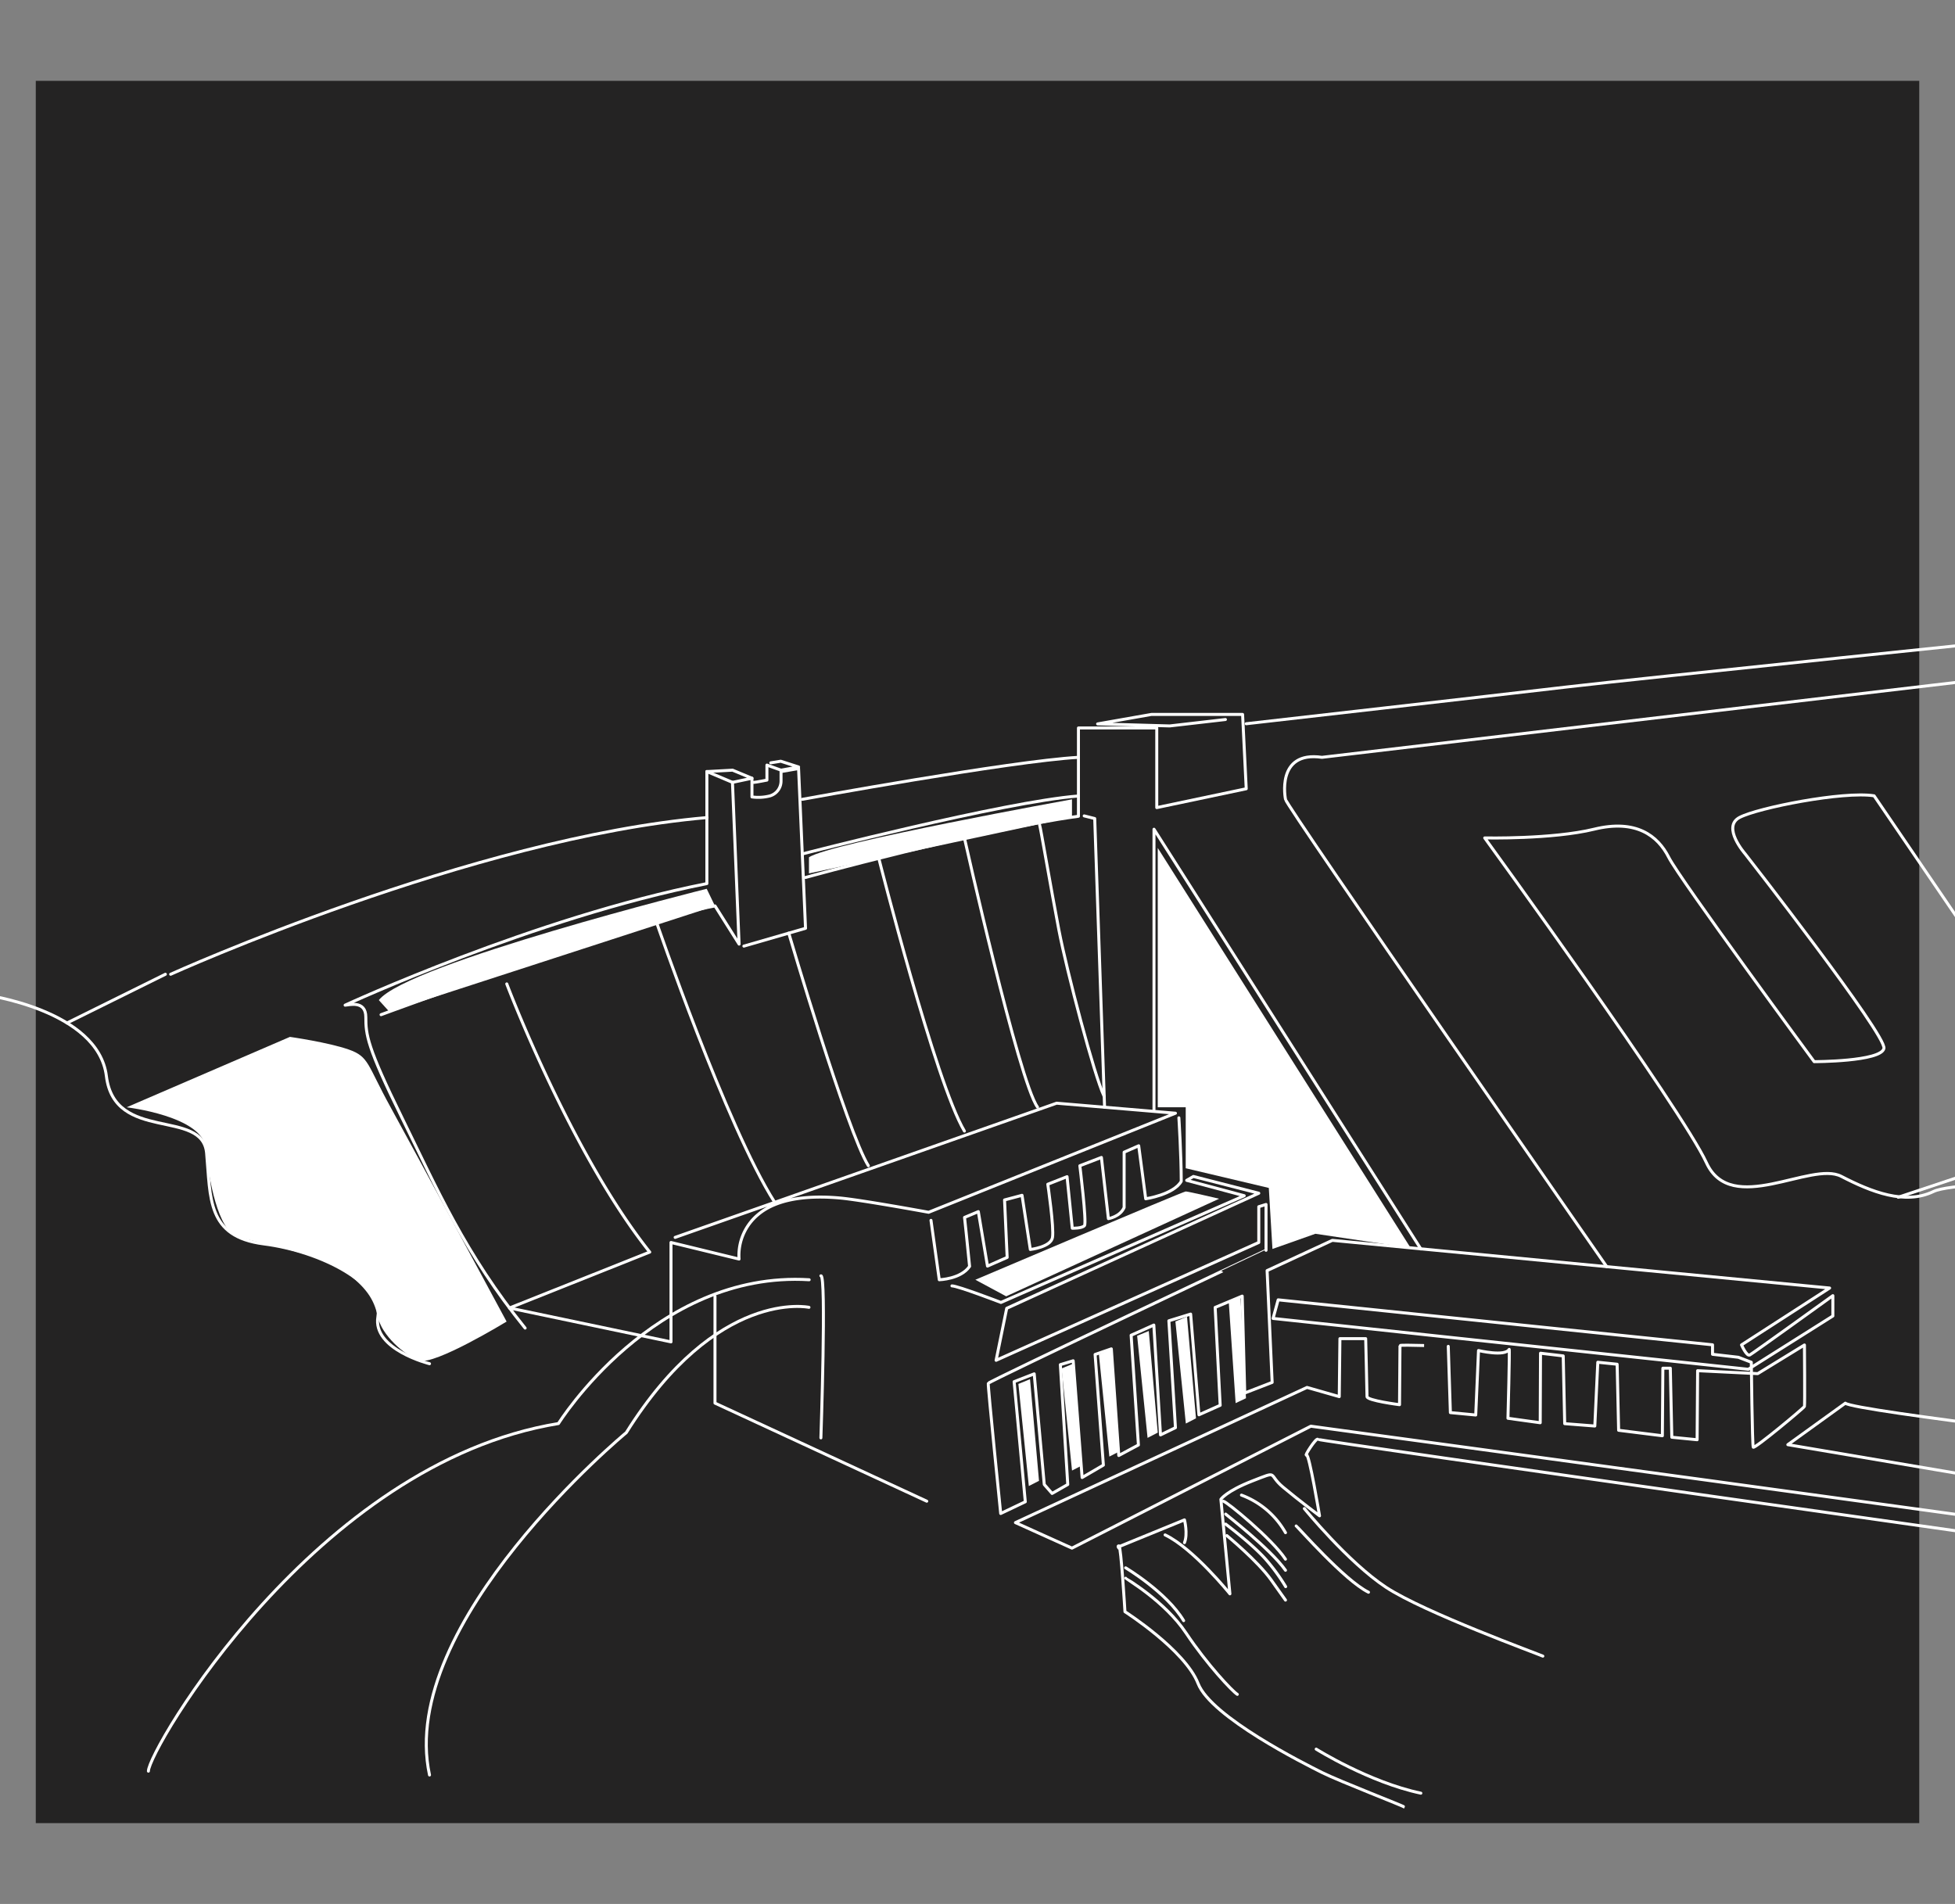 <svg id="Layer_1" data-name="Layer 1" xmlns="http://www.w3.org/2000/svg" viewBox="0 0 472 459.71"><rect x="0" y="0" width="472" height="459.71" fill="#808080" stroke="none"/><defs><style>.cls-1{fill:#242323;}.cls-2{fill:none;stroke:#fff;stroke-linecap:round;stroke-linejoin:round;stroke-width:0.72px;}.cls-3{fill:#fff;}</style></defs><rect class="cls-1" x="8.64" y="19.52" width="454.73" height="420.68"/><path class="cls-2" d="M92,245s62.54-23.08,80.63-26.26l5.81,9.22-1.6-39.06-6.18-2.61v27.06c-41.65,8.22-87.34,29.35-87.34,29.35.79,0,5-1.31,5,2.9s.27,7.11,8.7,24.23,15.27,32.93,29.76,50.84"/><path class="cls-2" d="M163,298.77l92.1-32.4,28.69,2.42-59.59,23.92s-16.31-3-21.56-3.46-14.2-.56-19.6,4A12.83,12.83,0,0,0,178.43,304L162,300v24l-39-8.18,33.87-13.5c-19.11-24-34.52-64.75-34.52-64.75"/><polyline class="cls-2" points="170.65 186.3 176.87 185.96 181.55 187.91 176.83 188.91"/><path class="cls-2" d="M181.55,187.91v4.51a11.15,11.15,0,0,0,4.38-.26,3.74,3.74,0,0,0,2.64-3.6V186.3l4.23-.73,1.68,38.57-14.88,4.3"/><path class="cls-2" d="M182,188.91c.38,0,3.16-.55,3.16-.55v-3.63l3.4,1.23,4.25-.77-4.32-1.39-2.4.39"/><path class="cls-2" d="M193.7,206.19s48.62-12.58,66.67-14"/><path class="cls-2" d="M194.48,211.87s41.16-11.37,65.89-14.78V175.77h18.91V195l21.6-4.55L300,172.5h-22L265,174.79l17.41.49,13.45-1.55"/><polyline class="cls-2" points="261.76 197 264.3 197.64 266.68 267.35"/><polyline class="cls-2" points="278.61 267.92 278.61 200.22 343.04 301.57"/><path class="cls-2" d="M251,199.19c.18.37,2.72,15.28,4.64,25.32s8.61,35.37,10.91,40.15"/><path class="cls-2" d="M232.84,202.32s13.17,58.84,17.65,65"/><path class="cls-2" d="M212.17,207.24s13.72,54.24,20.67,65.86"/><path class="cls-2" d="M190.43,225.31s14.11,48,19.22,56.16"/><path class="cls-2" d="M158.4,222.38s17,49.66,28.64,67.93"/><path class="cls-2" d="M224.77,294.66l2,14.34s5.21-.14,7.32-3.23c-.57-5.91-1.22-11.82-1.22-11.82l3.33-1.4,2.21,13.15,4.75-2.09-.63-13.88,4.22-1.12,2,13.08s4.93-.56,5.35-2.88-1.13-12.87-1.13-12.87l4.65-1.83,1.26,12.45s2.38.07,2.95-.64-1.12-14.45-1.12-14.45l5.21-2,1.68,14.77s2.82-.43,3.8-2.68V278.2l3.52-1.55,1.69,12.8s6.75-1,8.58-4.22c0-6.19-.57-15.33-.57-15.33"/><path class="cls-2" d="M41.2,235.24s72.71-32.92,129.45-37.83"/><path class="cls-2" d="M193.7,193s50.3-9.22,66.67-10.14"/><path class="cls-2" d="M229.83,310.48c1.42,0,11.83,4,11.83,4l58.74-25.77L286.5,285l1.62-.94,15.79,4.05-60.86,27.79-2.56,12.55L303.91,300v-8.64l1.75-.54v11.07S238.74,333.55,238.6,334s3,31.44,3,31.44l5.94-2.83-2.7-29,4.85-1.89,2.43,26.72,1.89,2.16,3.78-2.16L256,329.5l3.1-.94,2.16,28.2,5.13-3-2-26.72,3.92-1.35,1.8,25.75,4.74-2.54-1.76-26.5,5.48-2.46,1.61,26.53,3.61-1.75-1.59-25.81,5.26-1.62,2,24.32,5.13-2.29-1.21-23.64,6.53-2.73.61,23.4,6.62-2.56-1.22-27,15.75-7.3L441.73,311l-21.27,13.73s1.23,2.84,2,2.43,20.05-14.32,20.05-14.32v4.91L422.1,330.62,307.36,318.34l1.23-4.49,104.87,10.86V327l6.24.72,3.12,1.2s.23,20,.47,20.51,12.24-9.48,12.36-9.84,0-14.84,0-14.84l-11.28,6.92-14.51-.71-.12,16.67-6.11-.6-.36-16.67h-1.8l-.12,16.31-10.56-1.32-.36-15.95-4.67-.48-.72,15.4-7.27-.57-.36-16.36-5.48-.65-.07,16.79-7.79-1.08s.47-17,.29-16.65c-1,1.83-7.4.29-7.4.29l-.67,15.57-6.12-.58-.51-16S338,324.61,338,324.9s-.11,14.27-.11,14.27-7.85-1-7.85-1.95-.32-14-.32-14h-6.22l-.16,14L315.56,335l-70.4,32.64,13.65,6.16,57.67-29.44s196.39,26.71,195.76,26.92,0,4,0,4-193.66-27.33-194.08-27.75-3.37,4.2-2.73,3.78S318.58,366,318.58,366s-5.05-3.78-8.83-6.94-.88-4-7.3-1.51-7.69,4.47-7.69,4.47l2.18,22.82s-8.86-11-15.65-14.23"/><path class="cls-2" d="M270.64,373.25c.29-.1,15.33-6.27,15.33-6.27s.86,3.37,0,5.5"/><path class="cls-2" d="M270.16,373.83s-.49-.58,0-.58,1.44,15.9,1.44,15.9,14.51,9.27,17.66,17.35S315,425.9,319.21,428s20,8.2,19.75,8.28"/><path class="cls-2" d="M317.77,422.33s12.76,8,25.27,10.64"/><path class="cls-2" d="M299.73,361a20.39,20.39,0,0,1,10.63,9.07"/><path class="cls-2" d="M312.94,368.45c.34.17,11.71,13.19,17.46,16"/><path class="cls-2" d="M314.91,364.25s10.54,12.94,19.71,19,37,16.2,37.87,16.63"/><path class="cls-2" d="M295.35,362.47c.78.08,11.77,9.08,15,14"/><path class="cls-2" d="M295.92,365.58c-.29-.17,10.77,8.34,14.44,13.57"/><path class="cls-2" d="M295.91,368s6.81,5.09,10,8.88a46.16,46.16,0,0,1,4.49,6.22"/><path class="cls-2" d="M296.21,370.78s7.44,6.15,10.66,10.66,3.49,4.91,3.49,4.91"/><path class="cls-2" d="M271.77,378.56s9.87,5.87,14,12.75"/><path class="cls-2" d="M271.77,381.07c.05.11,9.45,5.54,14.58,13.23s11.25,14.13,12.38,14.81"/><path class="cls-2" d="M387.92,305.85S310.36,194.36,310.36,193c0,0-2.43-11.76,8.8-10.14l179.41-21.2,53.8,67.76"/><polygon class="cls-3" points="245.87 334.16 248.39 358.81 250.85 357.55 248.68 333.01 245.87 334.16"/><polygon class="cls-3" points="256.3 330.42 258.82 355.07 261.27 353.81 259.1 329.27 256.3 330.42"/><polygon class="cls-3" points="265.31 327.05 267.83 351.7 270.28 350.44 268.11 325.9 265.31 327.05"/><polygon class="cls-3" points="274.54 322.53 277.06 347.18 279.52 345.91 277.35 321.37 274.54 322.53"/><polygon class="cls-3" points="283.78 319.07 286.3 343.72 288.75 342.46 286.58 317.92 283.78 319.07"/><polygon class="cls-3" points="296.64 314.07 298.32 338.79 300.82 337.61 299.49 313.01 296.64 314.07"/><path class="cls-3" d="M235.48,309l7.44,4,51.42-23.56s-7.43-1.76-8.07-1.76S235.48,309,235.48,309Z"/><path class="cls-3" d="M91.46,241.48l2.53,2.8,78.63-25.53-2-4.15S98.36,232.64,91.46,241.48Z"/><path class="cls-3" d="M195.31,207v3.89l63.5-13.59V193S200.25,203.57,195.31,207Z"/><path class="cls-2" d="M-56.11,237.55s9.22-9.77,24.53-2.72c0,0,21.23-8.22,27.65,5.34,0,0,27.64,3.6,29.62,19.69s23.2,7.69,24.19,18.55,0,20.18,13.83,21.94S92.6,310,91.24,317.92s12.46,11.35,12.46,11.35"/><path class="cls-3" d="M70,250.36l-39.43,17s18.36,2.13,19.09,9.84,3,19.87,7.62,21.37,21,4.46,26,8.37,7,6.54,7.93,11,6.41,9.27,10,10.56,21.1-9.4,21.1-9.4-22.3-41.4-28-51.74-5.16-12.21-10.12-13.95S70,250.36,70,250.36Z"/><line class="cls-2" x1="39.93" y1="235.24" x2="16.18" y2="247"/><polygon class="cls-3" points="279.52 267.35 279.52 204.74 340.58 301.33 317.58 297.9 307.21 301.57 306.33 286.83 286.27 282.08 286.27 267.35 279.52 267.35"/><path class="cls-2" d="M300.88,174.75s61.5-7,77.43-8.88,118.43-12.48,118.43-12.48,6.15-3.81,9,0S546,203.57,546,203.57"/><path class="cls-2" d="M445.53,338.8c1.94,1.88,79,10.79,79,10.79l-12.31,12.88-80.58-13.65Z"/><path class="cls-2" d="M551.23,287.69s-9.86,2.25-15.42,0-62.11-3.32-69,0-15,.11-22.28-3.66S418,293.8,412,280.77s-53.54-78.45-53.54-78.45,16.33.36,26.43-2.11,15.36,1.57,18,6.8S438,256.34,438,256.34s16.14,0,16.84-3.19-33.52-47-33.52-47-5.7-6.48-1.32-8.78,25-6.4,32.47-5.22L488,244.28l30.61-9.45"/><line class="cls-2" x1="458.29" y1="289.08" x2="545.99" y2="259.86"/><polyline class="cls-2" points="172.62 313.01 172.62 338.79 223.75 362.47"/><path class="cls-2" d="M35.83,427.65c0-5,40.39-74.37,99-83.93,0,0,23.08-37,60.53-34.72"/><path class="cls-2" d="M195.31,315.66s-22.17-4.75-44.1,30.25c0,0-55.46,45.86-47.51,82.67"/><path class="cls-2" d="M198.19,308.05c1.37-.48,0,39.13,0,39.13"/></svg>